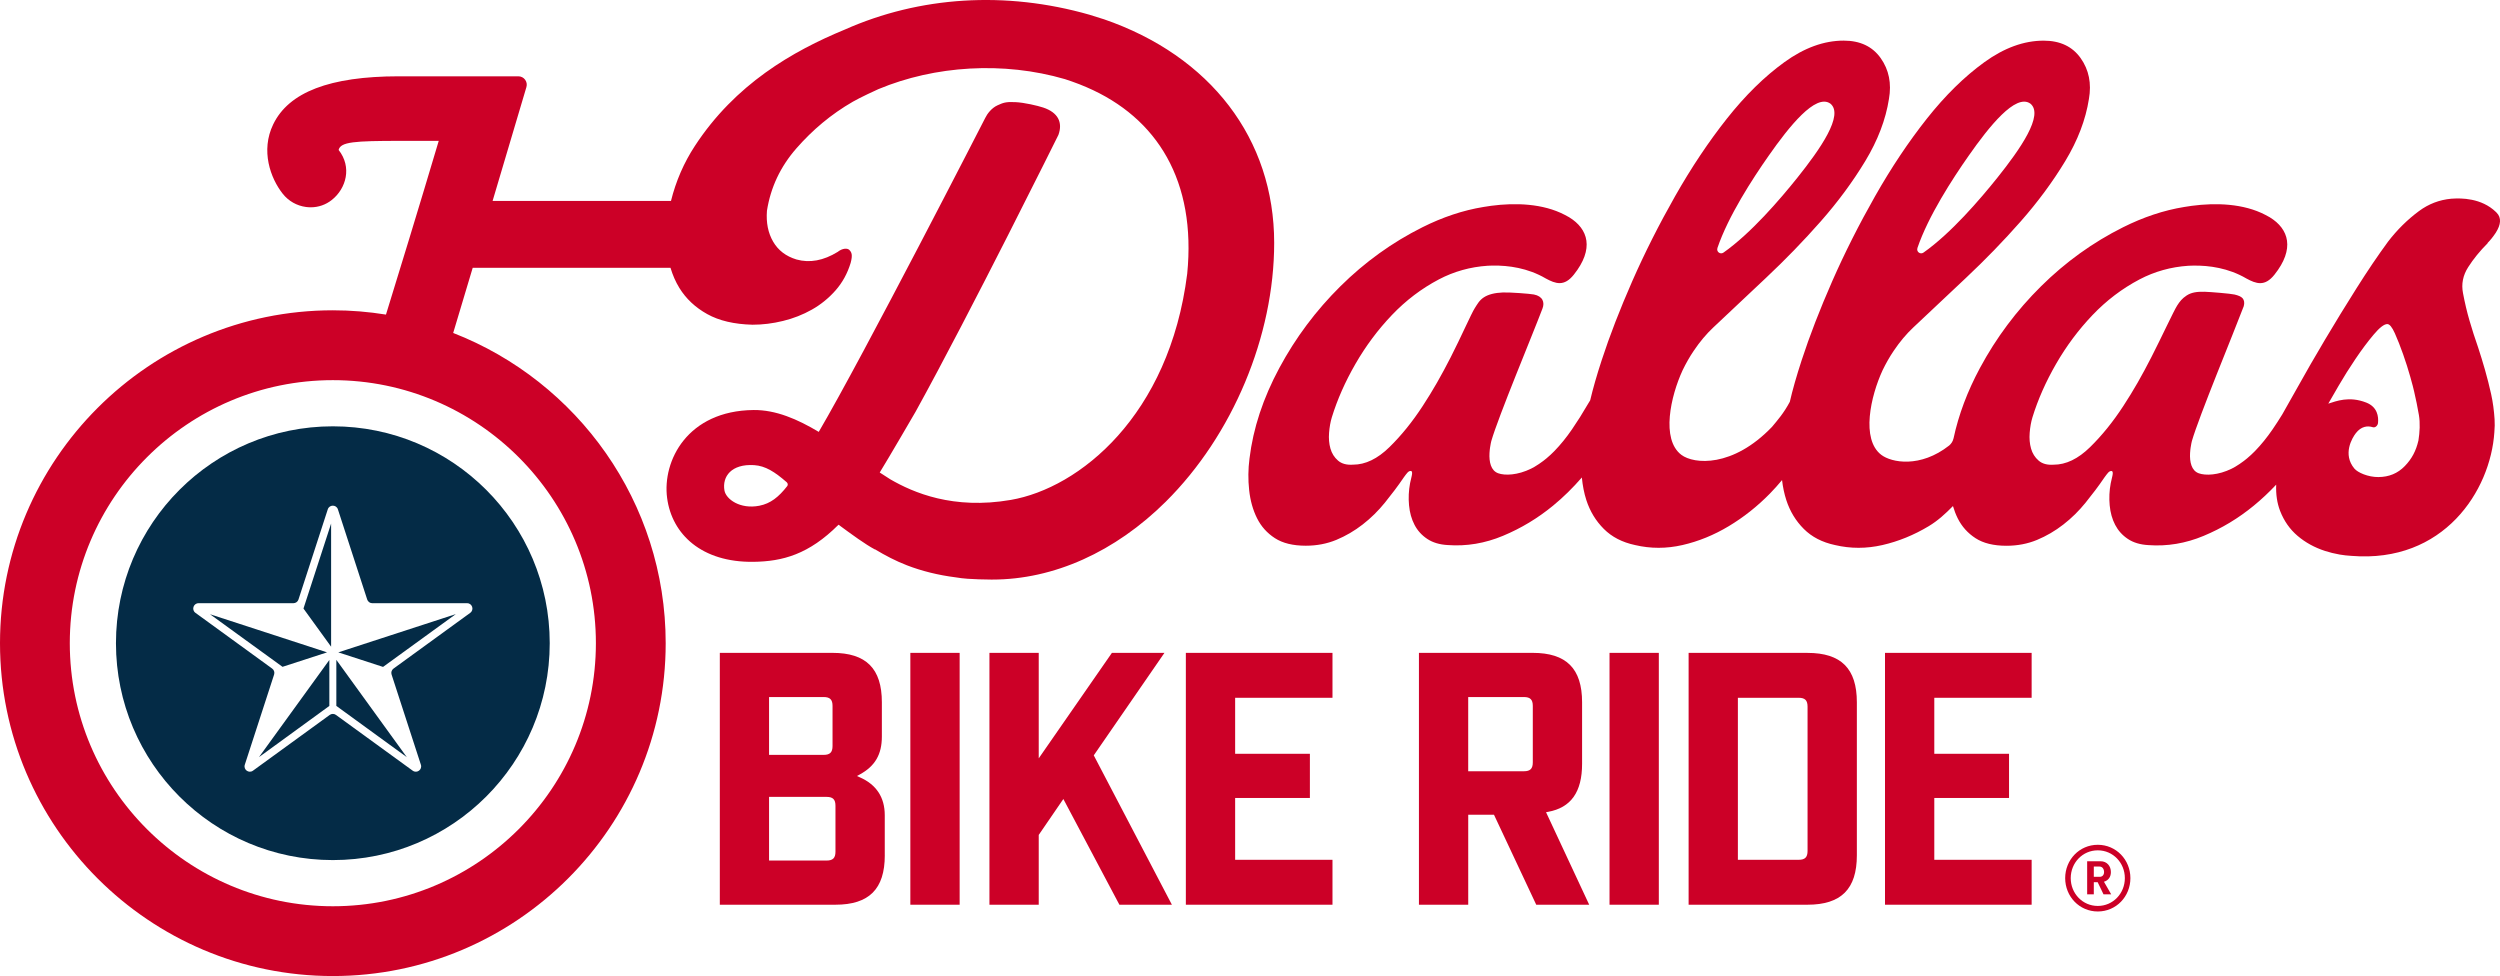 <svg xmlns="http://www.w3.org/2000/svg" id="Layer_2" data-name="Layer 2" viewBox="0 0 879.39 343.33"><defs><style>      .cls-1 {        fill: #cc0027;      }      .cls-2 {        fill: #042b46;      }    </style></defs><g id="Layer_1-2" data-name="Layer 1"><g><g><g><polygon class="cls-1" points="393.75 318.24 412.22 318.24 384.74 265.7 409.6 229.65 391.12 229.65 365.38 266.75 365.38 229.65 348.04 229.65 348.04 318.24 365.38 318.24 365.38 293.69 374.04 281.05 393.75 318.24"></polygon><path class="cls-1" d="M311.22,300.86v-14.1c0-6.29-2.95-10.77-8.76-13.33l-1.04-.46,1-.54c5.38-2.93,7.78-7.04,7.78-13.35v-12.05c0-11.86-5.52-17.38-17.38-17.38h-39.62v88.59h40.65c11.86,0,17.38-5.52,17.38-17.38ZM270.52,245.19h19.21c2.22,0,3.12.9,3.12,3.12v14.1c0,2.22-.9,3.12-3.12,3.12h-19.21v-20.34ZM290.76,302.7h-20.24v-22.39h20.24c2.22,0,3.12.9,3.12,3.12v16.15c0,2.22-.9,3.12-3.12,3.12Z"></path><rect class="cls-1" x="320.22" y="229.65" width="17.34" height="88.59"></rect><polygon class="cls-1" points="468.71 245.45 468.71 229.65 417.13 229.65 417.13 318.24 468.71 318.24 468.71 302.44 434.47 302.44 434.47 280.69 460.76 280.69 460.76 265.15 434.47 265.15 434.47 245.45 468.71 245.45"></polygon><path class="cls-1" d="M540.38,318.24h18.63l-15.18-32.54.71-.13c8.06-1.46,11.97-6.98,11.97-16.88v-21.66c0-11.86-5.52-17.38-17.38-17.38h-40.01v88.59h17.34v-31.65h9.06l14.86,31.65ZM516.45,245.19h19.6c2.22,0,3.12.9,3.12,3.12v19.86c0,2.22-.9,3.12-3.12,3.12h-19.6v-26.11Z"></path><rect class="cls-1" x="566.16" y="229.65" width="17.34" height="88.59"></rect><path class="cls-1" d="M635.78,229.65h-41.8v88.59h41.8c11.86,0,17.38-5.52,17.38-17.38v-53.82c0-11.86-5.52-17.38-17.38-17.38ZM635.82,299.32c0,2.22-.9,3.12-3.12,3.12h-21.39v-56.99h21.39c2.22,0,3.12.9,3.12,3.12v50.75Z"></path><g><path class="cls-1" d="M737.91,297.16c6.46,0,11.47,5.26,11.47,11.73s-5,11.73-11.47,11.73-11.47-5.27-11.47-11.73,5-11.73,11.47-11.73M737.91,318.67c5.36,0,9.52-4.39,9.52-9.78s-4.16-9.78-9.52-9.78-9.52,4.39-9.52,9.78,4.16,9.78,9.52,9.78M737.88,310.32h-1.37v4.26h-2.34v-11.63h4.71c2.31,0,3.64,1.75,3.64,3.8,0,1.69-.84,2.92-2.44,3.41l2.54,4.42h-2.7l-2.05-4.26h0ZM738.56,308.43c.98,0,1.56-.68,1.56-1.69s-.58-1.92-1.56-1.92h-2.05v3.61h2.05Z"></path><polygon class="cls-1" points="714.64 245.45 714.64 229.65 663.06 229.65 663.06 318.24 714.64 318.24 714.64 302.44 680.4 302.44 680.4 280.69 706.69 280.69 706.69 265.15 680.4 265.15 680.4 245.45 714.64 245.45"></polygon></g></g><g><path class="cls-1" d="M875,85.49c.97-.97,1.93-2.17,2.9-3.62,1.84-2.91,2.02-5.28.35-7,0,0-.27-.28-.28-.29-5.12-4.98-12.31-4.91-15.36-4.7-.05,0-.09,0-.14,0-.07,0-.16.01-.23.02h0c-4.15.38-7.94,1.82-11.38,4.37-4.02,2.98-7.65,6.56-10.86,10.74-3.54,4.83-7.24,10.3-11.1,16.42-3.86,6.12-7.57,12.15-11.1,18.11-3.54,5.96-6.72,11.47-9.53,16.54-2.19,3.95-4.02,7.17-5.48,9.71-1.11,1.79-2.24,3.56-3.41,5.26-1.93,2.82-3.98,5.35-6.16,7.6-.91.94-1.85,1.79-2.81,2.6-.14.11-.29.22-.44.35-.23.19-.45.36-.68.54-1,.75-2.01,1.45-3.06,2.06-.4.23-.81.44-1.22.66-4.74,2.33-9.22,2.49-11.6,1.62-2.57-.94-3.21-3.98-3.04-7.13.03-.39.05-.79.1-1.18.03-.23.05-.47.09-.7.07-.49.16-.97.25-1.45.06-.29.12-.58.19-.85,2.48-8.64,14.77-38.23,18.25-47.46.32-1.12.17-2.13-.39-2.78-.57-.64-1.5-1-2.86-1.33-1.37-.32-8.41-.91-10.5-.97-2.89-.07-4.74.27-6.35,1.32-1.61,1.05-2.44,2.16-3.31,3.51-1.18,1.82-5.54,11.26-9.09,18.19-3.36,6.56-6.24,11.62-9.86,17.17-3.62,5.55-7.52,10.38-11.71,14.48-4.19,4.1-8.45,6.16-12.79,6.16-2.26.16-4.02-.32-5.31-1.45-1.29-1.12-2.17-2.53-2.65-4.22-.48-1.69-.64-3.54-.48-5.55.16-2.01.48-3.82.97-5.43,1.93-6.28,4.71-12.55,8.33-18.83,3.62-6.28,7.88-11.99,12.79-17.14,4.91-5.15,10.42-9.33,16.54-12.55,5.3-2.79,11.1-4.41,17.16-4.8.34-.02.69-.03,1.04-.04.27-.01.54-.02.81-.02,5.46-.08,12.27.84,18.55,4.51h0s.02.01.03.02c3.46,1.87,6.46,2.95,9.88-1.34,7.25-9.1,5.06-16.07-1.6-20.16h0s-.07-.04-.1-.06c-.47-.29-.98-.56-1.49-.81-7.71-4.03-17.44-4.31-25.88-3.19-.05,0-.09.01-.14.02-.87.12-1.72.25-2.55.39-7.24,1.18-14.41,3.59-21.5,7.14-10.62,5.31-20.24,12.23-28.85,20.76-8.61,8.53-15.77,18.1-21.48,28.73-4.43,8.24-7.51,16.47-9.28,24.71,0,.04-.02.06-.03.1-.24,1.1-.86,1.88-1.5,2.45-10.18,8.01-20.3,6.03-23.89,3.3-7.19-5.46-3.77-20.64.46-29.78,1.14-2.35,2.42-4.63,3.89-6.8,2.17-3.22,4.47-5.95,6.88-8.21,5.63-5.31,11.83-11.14,18.59-17.5,6.76-6.36,13.16-12.95,19.19-19.8,6.03-6.84,11.26-13.92,15.69-21.24,4.42-7.32,7.2-14.61,8.33-21.85.96-5.47,0-10.26-2.9-14.36-2.9-4.1-7.24-6.16-13.03-6.16-6.92,0-13.88,2.53-20.88,7.6-7,5.07-13.72,11.67-20.16,19.8-6.44,8.13-12.51,17.22-18.23,27.28-5.71,10.06-10.74,20.04-15.09,29.93-4.34,9.9-7.93,19.15-10.74,27.76-1.81,5.55-3.21,10.43-4.18,14.67-2.16,4.06-4.35,6.5-6.27,8.82-13.81,14.4-27.49,13.17-31.89,9.83-7.19-5.46-3.77-20.64.46-29.78,1.14-2.35,2.42-4.63,3.89-6.8,2.17-3.22,4.47-5.95,6.88-8.21,5.63-5.31,11.83-11.14,18.59-17.5,6.76-6.36,13.16-12.95,19.19-19.8,6.03-6.84,11.26-13.92,15.69-21.24,4.42-7.32,7.2-14.61,8.33-21.85.96-5.47,0-10.26-2.9-14.36-2.9-4.1-7.24-6.16-13.03-6.16-6.92,0-13.88,2.53-20.88,7.6-7,5.07-13.72,11.67-20.16,19.8-6.44,8.13-12.51,17.22-18.23,27.28-5.71,10.06-10.74,20.04-15.09,29.93-4.34,9.9-7.93,19.15-10.74,27.76-1.74,5.32-3.09,10.03-4.06,14.15-.28.45-.57.92-.86,1.42-1.77,3.06-3.62,6-5.55,8.81-1.93,2.82-3.98,5.35-6.16,7.6-.91.94-1.85,1.79-2.81,2.6-.14.11-.29.22-.44.35-.23.19-.45.36-.68.54-1,.75-2.01,1.45-3.06,2.06-.39.23-.81.44-1.22.66-4.74,2.33-9.22,2.49-11.6,1.62-2.57-.94-3.21-3.98-3.04-7.13.03-.39.05-.79.1-1.18.03-.23.05-.47.09-.7.07-.49.16-.97.25-1.45.06-.29.12-.58.19-.85,2.48-8.64,14.49-37.33,17.98-46.56.92-2.28.08-4.4-2.99-5.01-1.38-.27-8.45-.81-10.93-.71-2.89.12-5.08.68-6.68,1.72-1.61,1.05-2.32,2.45-3.19,3.8-1.18,1.82-4.9,10.31-8.45,17.24-3.36,6.56-6.24,11.62-9.86,17.17-3.62,5.55-7.52,10.38-11.71,14.48-4.19,4.1-8.45,6.16-12.79,6.16-2.26.16-4.02-.32-5.31-1.45-1.29-1.12-2.17-2.53-2.65-4.22-.48-1.69-.64-3.54-.48-5.55.16-2.01.48-3.82.97-5.43,1.93-6.28,4.71-12.55,8.33-18.83,3.62-6.28,7.88-11.99,12.79-17.14,4.91-5.15,10.42-9.33,16.54-12.55,5.3-2.79,11.1-4.41,17.16-4.8.34-.02.69-.03,1.04-.04.27-.01.54-.02.81-.02,5.46-.08,12.27.84,18.55,4.51h0s.02.01.03.02c3.46,1.87,6.46,2.95,9.88-1.34,7.25-9.1,5.06-16.07-1.6-20.16h0s-.07-.04-.1-.06c-.47-.29-.98-.56-1.49-.81-7.71-4.03-17.44-4.31-25.88-3.19-.05,0-.09.01-.14.02-.87.12-1.72.25-2.55.39-7.24,1.18-14.41,3.59-21.5,7.14-10.62,5.31-20.24,12.23-28.85,20.76-8.61,8.53-15.77,18.1-21.48,28.73-5.71,10.62-9.22,21.24-10.5,31.87-.48,3.7-.52,7.4-.12,11.1.4,3.7,1.33,7,2.78,9.9,1.45,2.9,3.54,5.23,6.28,7,2.73,1.77,6.36,2.66,10.86,2.66,3.86,0,7.44-.69,10.74-2.05,3.3-1.37,6.4-3.18,9.29-5.43,2.9-2.25,5.51-4.83,7.84-7.72,2.33-2.9,4.48-5.69,6.64-8.89,1.07-1.43,1.56-2.22,2.41-2.21.51,0,.6.72.36,1.69-.24.97-.44,1.85-.6,2.65-.48,2.58-.6,5.15-.36,7.73.24,2.58.88,4.87,1.93,6.88,1.04,2.01,2.53,3.66,4.47,4.95,1.93,1.29,4.34,2.01,7.24,2.17,6.6.48,13.07-.6,19.43-3.26,6.36-2.65,12.23-6.19,17.62-10.62,3.61-2.96,6.96-6.28,10.1-9.89.27,2.82.78,5.49,1.58,7.96,1.29,3.95,3.34,7.33,6.16,10.14,2.81,2.82,6.48,4.71,10.98,5.67,5.47,1.29,11.02,1.29,16.66,0,5.63-1.29,11.06-3.5,16.29-6.64,5.23-3.14,10.06-6.96,14.48-11.47,1.52-1.55,2.93-3.14,4.27-4.75.29,2.48.78,4.84,1.5,7.05,1.29,3.95,3.34,7.33,6.16,10.14,2.81,2.82,6.48,4.71,10.98,5.67,5.47,1.29,11.02,1.29,16.66,0,5.63-1.29,11.06-3.5,16.29-6.64,3.22-1.93,5.91-4.41,8.53-7.08.45,1.52,1,2.96,1.67,4.31,1.45,2.9,3.54,5.23,6.28,7,2.73,1.77,6.36,2.66,10.86,2.66,3.86,0,7.44-.69,10.74-2.05,3.3-1.37,6.4-3.18,9.29-5.43,2.9-2.25,5.51-4.83,7.84-7.72,2.33-2.9,4.48-5.69,6.64-8.89,1.07-1.43,1.56-2.22,2.41-2.21.51,0,.6.72.36,1.69-.24.97-.44,1.85-.6,2.65-.48,2.58-.6,5.15-.36,7.73.24,2.58.88,4.87,1.93,6.88,1.05,2.01,2.53,3.66,4.47,4.95,1.93,1.29,4.34,2.01,7.24,2.17,6.6.48,13.07-.6,19.43-3.26,6.36-2.65,12.23-6.19,17.62-10.62,2.77-2.27,5.39-4.74,7.88-7.39-.14,3.4.31,6.47,1.36,9.2,1.37,3.54,3.42,6.48,6.16,8.81,2.74,2.33,5.95,4.1,9.66,5.31,1.66.54,3.33.94,5.02,1.24h0s.09.02.14.03c1.35.23,2.71.38,4.08.46,32.51,2.68,48.97-22.92,50.32-43.47.14-1.6.18-3.15.08-4.61-.2-2.97-.57-5.91-1.21-8.81-.64-2.9-1.37-5.75-2.17-8.57-.81-2.81-1.61-5.43-2.41-7.85-1.13-3.22-2.13-6.35-3.02-9.41-.89-3.05-1.65-6.28-2.29-9.66-.64-3.22-.04-6.28,1.81-9.17,1.85-2.9,4.14-5.71,6.88-8.45ZM674.46,87.25c3.8-11.2,12.32-24.32,18.01-32.44,7.23-10.33,16.53-22,21.7-18.38,4.93,3.94-3.65,16.14-11.52,26-6.19,7.74-16.37,19.61-26.05,26.42-1.12.79-2.57-.3-2.13-1.59ZM604.11,87.25c3.8-11.2,12.32-24.32,18.01-32.44,7.23-10.33,16.53-22,21.7-18.38,4.93,3.94-3.65,16.14-11.52,26-6.19,7.74-16.37,19.61-26.05,26.42-1.12.79-2.57-.3-2.13-1.59ZM850.68,155c-.81,3.54-2.28,6.38-4.78,8.95-2.5,2.58-5.59,3.84-9.29,3.86-3.63.03-7.27-1.59-8.43-2.97-4.24-5.05-.81-10.78.5-12.47,1.88-2.42,4.1-2.69,5.95-2.1.88.28,1.76-.57,1.85-1.49.22-2.17-.15-5.62-4.15-7.18-6.05-2.36-10.6-.48-13.34.38.64-1.12,1.85-3.22,3.62-6.27,1.77-3.05,3.74-6.19,5.91-9.41,2.17-3.22,4.3-6.07,6.4-8.57,2.09-2.49,3.7-3.74,4.83-3.74.8,0,1.69,1.09,2.66,3.26.97,2.17,1.93,4.63,2.9,7.36.96,2.74,1.81,5.39,2.53,7.97.72,2.58,1.17,4.27,1.33,5.07.64,2.74,1.21,5.51,1.69,8.33.48,2.82.31,5.98-.17,9.03Z"></path><path class="cls-1" d="M388.15,6.73l-4.96-1.56c-29.57-8.44-59.71-6.45-85.99,5.22-18.46,7.62-38.59,19.24-52.77,40.94-3.86,5.9-6.67,12.35-8.41,19.36h-62.75c2.41-8.1,5.16-17.38,8.34-28.08l3.56-11.98c.56-1.89-.86-3.79-2.83-3.79h-42.15c-24.18.03-38.61,5.56-44.09,16.91-4.47,9.24-.98,18.93,3.37,24.42,2.03,2.56,4.94,4.21,8.18,4.64.55.07,1.1.11,1.65.11,2.7,0,5.29-.89,7.41-2.58,5.08-4.02,7.17-11.57,2.4-17.6.7-2.86,5.56-3.18,21.65-3.19h13.57c-6.74,22.68-14.88,49.21-18.56,61.11-6.09-.98-12.32-1.51-18.68-1.51C52.52,109.17,0,161.69,0,226.25s52.52,117.08,117.08,117.08,117.08-52.52,117.08-117.08c0-49.63-31.06-92.12-74.75-109.13,1.41-4.66,3.55-11.81,6.87-22.93h69.57c.76,2.53,1.78,4.92,3.14,7.12,2.33,3.78,5.59,6.84,9.78,9.17,4.18,2.33,9.49,3.58,15.93,3.74,3.54,0,7.12-.44,10.74-1.33,3.62-.88,7-2.21,10.14-3.98,3.14-1.77,5.91-4.02,8.33-6.76,2.41-2.73,4.18-5.95,5.31-9.66.79-2.93.32-3.78-.48-4.59-.64-.64-2.37-.66-4.1.72-4.99,3.06-9.82,3.95-14.48,2.65-3.7-1.12-6.44-3.22-8.21-6.28-1.77-3.05-2.5-6.68-2.17-10.86,1.29-8.21,4.74-15.53,10.38-21.97,5.63-6.43,12.18-11.98,19.86-16.4,2.51-1.45,8.18-4.07,8.96-4.41,19.89-8.29,44-9.82,65.61-3.52.77.25,1.54.51,2.29.77.51.18,1,.36,1.5.55.43.16.87.31,1.29.48.3.11.58.24.88.36.54.22,1.08.43,1.6.66,25.12,10.8,38.66,33.21,35.46,65.63-6.29,50.02-37.99,75.42-62.06,79.57-20.29,3.5-34.3-2.58-42.35-7.23-1.27-.79-2.53-1.59-3.75-2.41,3.13-5.06,12.6-21.36,12.6-21.36,19.49-35.29,50.26-97.41,50.26-97.41,1.59-4.39-.14-7.88-5.35-9.61-2-.66-6.6-1.76-9.88-1.91-3.36-.16-4.26.25-6.21,1.13-2.08.94-3.63,3.01-4.31,4.44,0,0-42.82,83.59-58.56,110.43-7.51-4.49-15.11-7.77-22.91-7.69-23.29.23-32.15,17.88-30.43,30.93,1.69,12.86,12.24,22.68,30.28,22.47,10.37-.12,19.59-2.63,30.02-13.06,4.62,3.41,9.43,6.93,12.82,8.72l.03-.05c3.57,2.15,7.28,4.1,11.23,5.62,5.16,2,11.07,3.46,17,4.21,1.51.26,2.93.42,4.34.52,2.54.17,5.3.26,8.2.28.17,0,.33,0,.5,0,21.54,0,43.18-9.72,60.99-27.4,23.52-23.36,38.13-58.24,38.13-91.03,0-36.56-22.38-65.79-60.05-78.72ZM209.61,226.25c0,51.02-41.51,92.53-92.53,92.53s-92.53-41.51-92.53-92.53,41.51-92.53,92.53-92.53,92.53,41.51,92.53,92.53ZM276.91,170.99c-3.01,3.84-5.84,6.13-9.83,6.91-6.75,1.31-11.71-2.31-12.25-5.36-.86-4.93,2.45-9.41,10.4-8.93,4.02.25,7.32,2.38,11.5,6.02.4.35.5.95.18,1.36Z"></path></g></g><g><polygon class="cls-2" points="116.47 227.48 116.47 184.16 106.75 214.06 116.47 227.48"></polygon><polygon class="cls-2" points="115.85 248.31 115.85 232.15 91.1 266.32 115.85 248.31"></polygon><polygon class="cls-2" points="115.04 229.47 73.87 216.06 99.38 234.56 115.04 229.47"></polygon><polygon class="cls-2" points="134.74 234.59 160.34 216.01 119 229.47 134.74 234.59"></polygon><path class="cls-2" d="M117.08,149.96c-42.13,0-76.29,34.16-76.29,76.29s34.15,76.29,76.29,76.29,76.29-34.16,76.29-76.29-34.15-76.29-76.29-76.29ZM165.41,215.57l-26.99,19.61c-.66.48-.93,1.32-.68,2.09l10.31,31.73c.56,1.72-1.41,3.16-2.88,2.09l-26.99-19.61c-.66-.48-1.54-.48-2.2,0l-26.99,19.61c-1.47,1.07-3.44-.37-2.88-2.09l10.31-31.73c.25-.77-.02-1.62-.68-2.09l-26.99-19.61c-1.47-1.07-.71-3.39,1.1-3.39h33.36c.81,0,1.53-.52,1.78-1.29l10.31-31.73c.56-1.72,3-1.72,3.56,0l10.31,31.73c.25.77.97,1.29,1.78,1.29h33.36c1.81,0,2.57,2.32,1.1,3.39Z"></path><polygon class="cls-2" points="118.31 248.31 143.09 266.33 118.31 232.11 118.31 248.31"></polygon></g></g></g></svg>
